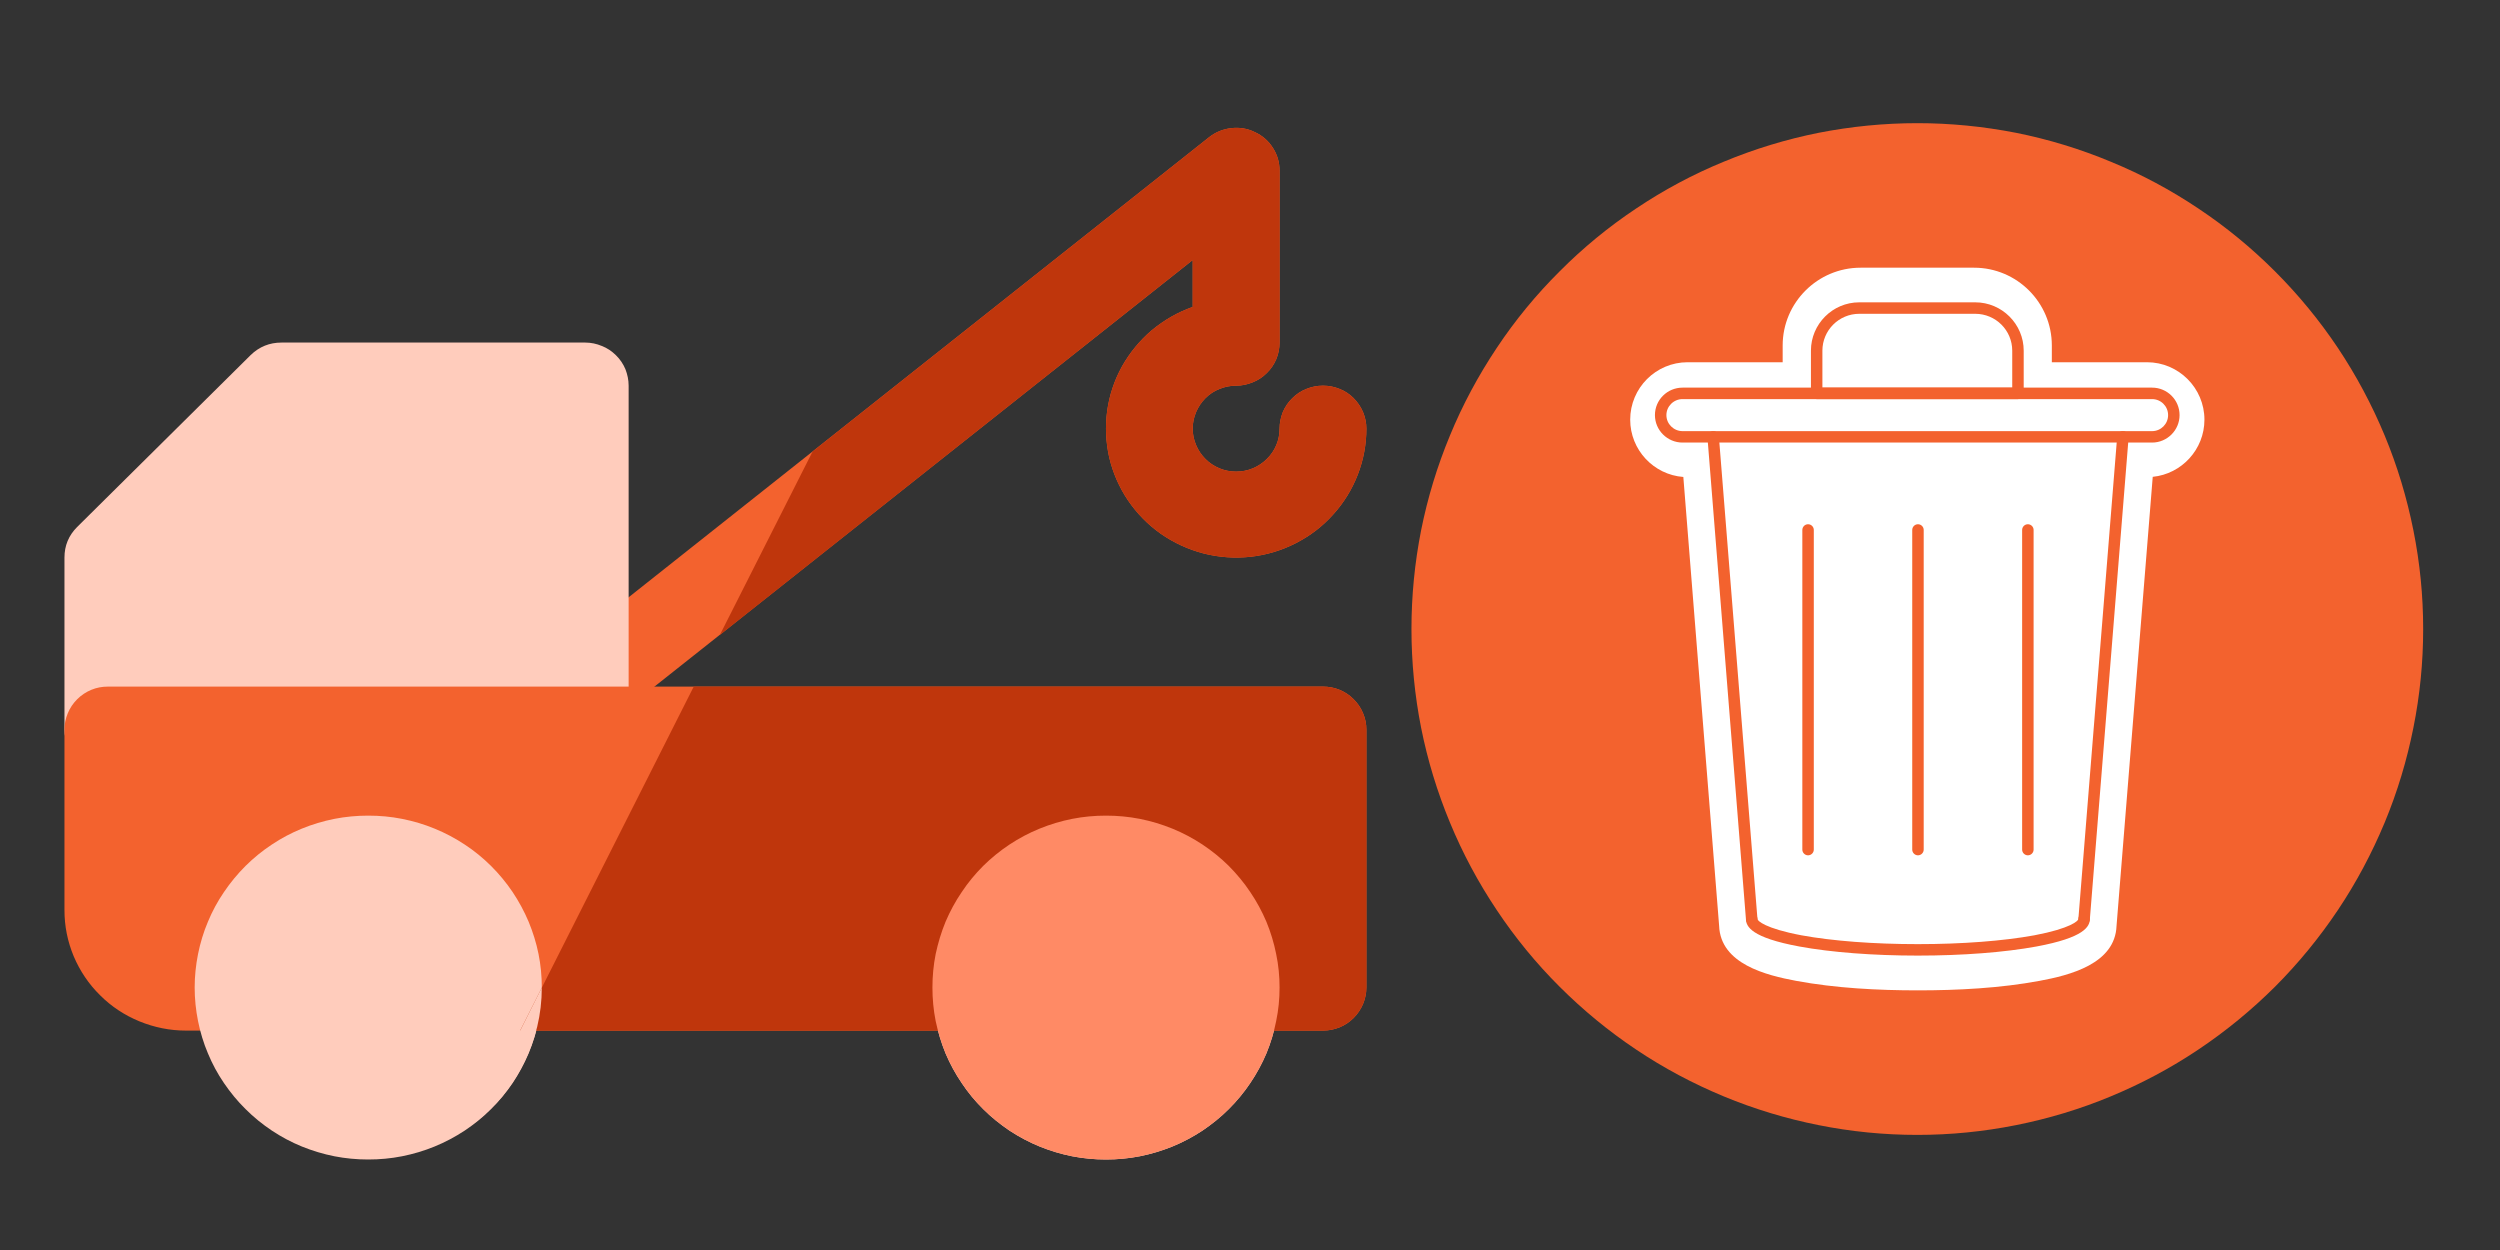 <?xml version="1.0" encoding="UTF-8"?> <svg xmlns="http://www.w3.org/2000/svg" xmlns:xlink="http://www.w3.org/1999/xlink" width="100" zoomAndPan="magnify" viewBox="0 0 75 37.5" height="50" preserveAspectRatio="xMidYMid meet" version="1.0"><rect x="0" y="0" width="75" height="37.5" fill="#333333" stroke="none"/><defs><clipPath id="949b99b845"><path d="M 16 3.699 L 41 3.699 L 41 22 L 16 22 Z M 16 3.699 " clip-rule="nonzero"></path></clipPath><clipPath id="2eac94a559"><path d="M 1.848 10 L 19 10 L 19 24 L 1.848 24 Z M 1.848 10 " clip-rule="nonzero"></path></clipPath><clipPath id="b1cd03baac"><path d="M 1.848 20 L 41 20 L 41 31 L 1.848 31 Z M 1.848 20 " clip-rule="nonzero"></path></clipPath><clipPath id="bdfd76a8f8"><path d="M 5 24 L 17 24 L 17 34.785 L 5 34.785 Z M 5 24 " clip-rule="nonzero"></path></clipPath><clipPath id="e1ebc0e319"><path d="M 27 24 L 39 24 L 39 34.785 L 27 34.785 Z M 27 24 " clip-rule="nonzero"></path></clipPath><clipPath id="1917720f4b"><path d="M 21 3.699 L 41 3.699 L 41 20 L 21 20 Z M 21 3.699 " clip-rule="nonzero"></path></clipPath><clipPath id="bd634c75d3"><path d="M 27 24 L 39 24 L 39 34.785 L 27 34.785 Z M 27 24 " clip-rule="nonzero"></path></clipPath><clipPath id="3a8ceef30c"><path d="M 42.348 3.699 L 72.695 3.699 L 72.695 34.047 L 42.348 34.047 Z M 42.348 3.699 " clip-rule="nonzero"></path></clipPath></defs><g clip-path="url(#949b99b845)"><path fill="#f3622e" d="M 17.559 21.887 C 17.281 21.887 17.031 21.805 16.809 21.648 C 16.582 21.488 16.426 21.281 16.336 21.023 C 16.246 20.766 16.238 20.504 16.312 20.242 C 16.391 19.98 16.535 19.762 16.75 19.59 L 36.277 4.113 C 36.473 3.961 36.695 3.871 36.941 3.844 C 37.191 3.816 37.426 3.855 37.648 3.965 C 37.875 4.07 38.055 4.227 38.188 4.438 C 38.32 4.645 38.387 4.871 38.387 5.121 L 38.387 10.277 C 38.387 10.449 38.355 10.613 38.289 10.773 C 38.223 10.93 38.129 11.07 38.004 11.191 C 37.883 11.312 37.742 11.406 37.582 11.469 C 37.422 11.535 37.258 11.57 37.086 11.57 C 36.914 11.57 36.746 11.602 36.586 11.668 C 36.426 11.73 36.285 11.824 36.164 11.945 C 36.043 12.066 35.949 12.207 35.883 12.363 C 35.816 12.523 35.781 12.688 35.781 12.859 C 35.781 13.031 35.816 13.195 35.883 13.352 C 35.949 13.512 36.043 13.648 36.164 13.77 C 36.285 13.891 36.426 13.984 36.586 14.051 C 36.746 14.117 36.914 14.148 37.086 14.148 C 37.258 14.148 37.422 14.117 37.582 14.051 C 37.742 13.984 37.883 13.891 38.004 13.77 C 38.129 13.648 38.223 13.512 38.289 13.352 C 38.355 13.195 38.387 13.031 38.387 12.859 C 38.387 12.688 38.422 12.523 38.484 12.363 C 38.551 12.207 38.645 12.066 38.77 11.945 C 38.891 11.824 39.031 11.73 39.191 11.668 C 39.352 11.602 39.516 11.57 39.688 11.57 C 39.863 11.57 40.027 11.602 40.188 11.668 C 40.348 11.73 40.488 11.824 40.609 11.945 C 40.73 12.066 40.824 12.207 40.891 12.363 C 40.957 12.523 40.992 12.688 40.992 12.859 C 40.992 13.332 40.906 13.793 40.734 14.238 C 40.562 14.68 40.316 15.082 39.996 15.434 C 39.68 15.789 39.305 16.074 38.879 16.293 C 38.453 16.512 38 16.648 37.523 16.703 C 37.047 16.754 36.578 16.723 36.113 16.605 C 35.648 16.484 35.223 16.289 34.828 16.016 C 34.438 15.742 34.109 15.406 33.84 15.012 C 33.574 14.617 33.387 14.188 33.277 13.727 C 33.172 13.262 33.152 12.797 33.215 12.324 C 33.281 11.855 33.43 11.41 33.66 10.992 C 33.895 10.578 34.191 10.215 34.555 9.906 C 34.922 9.602 35.332 9.367 35.781 9.207 L 35.781 7.801 L 18.363 21.605 C 18.129 21.793 17.859 21.887 17.559 21.887 Z M 17.559 21.887 " fill-opacity="1" fill-rule="nonzero"></path></g><g clip-path="url(#2eac94a559)"><path fill="#ffccbc" d="M 17.559 10.277 L 8.445 10.277 C 8.086 10.277 7.777 10.402 7.52 10.652 L 2.312 15.812 C 2.059 16.066 1.934 16.371 1.934 16.727 L 1.934 21.887 C 1.934 22.059 1.969 22.223 2.035 22.383 C 2.102 22.539 2.195 22.68 2.316 22.801 C 2.438 22.922 2.578 23.016 2.738 23.078 C 2.898 23.145 3.062 23.176 3.238 23.176 L 17.559 23.176 C 17.73 23.176 17.895 23.145 18.055 23.078 C 18.215 23.016 18.355 22.922 18.477 22.801 C 18.602 22.68 18.695 22.539 18.762 22.383 C 18.824 22.223 18.859 22.059 18.859 21.887 L 18.859 11.57 C 18.859 11.398 18.824 11.234 18.762 11.074 C 18.695 10.918 18.602 10.777 18.477 10.656 C 18.355 10.535 18.215 10.441 18.055 10.379 C 17.895 10.312 17.73 10.277 17.559 10.277 Z M 17.559 10.277 " fill-opacity="1" fill-rule="nonzero"></path></g><g clip-path="url(#b1cd03baac)"><path fill="#f3622e" d="M 39.688 20.598 L 3.238 20.598 C 3.062 20.598 2.898 20.629 2.738 20.695 C 2.578 20.762 2.438 20.855 2.316 20.977 C 2.195 21.098 2.102 21.234 2.035 21.395 C 1.969 21.551 1.934 21.715 1.934 21.887 L 1.934 27.305 C 1.934 27.785 2.027 28.246 2.211 28.688 C 2.398 29.129 2.66 29.52 3.004 29.859 C 3.344 30.199 3.738 30.457 4.184 30.641 C 4.633 30.824 5.098 30.918 5.582 30.918 L 7.141 30.918 C 7.316 30.918 7.48 30.883 7.641 30.82 C 7.801 30.754 7.941 30.66 8.062 30.539 C 8.184 30.418 8.277 30.277 8.344 30.121 C 8.41 29.961 8.445 29.797 8.445 29.625 C 8.445 29.285 8.512 28.957 8.641 28.641 C 8.773 28.324 8.961 28.043 9.207 27.801 C 9.449 27.562 9.734 27.375 10.051 27.242 C 10.371 27.113 10.703 27.047 11.047 27.047 C 11.395 27.047 11.727 27.113 12.043 27.242 C 12.363 27.375 12.645 27.562 12.891 27.801 C 13.133 28.043 13.32 28.324 13.453 28.641 C 13.586 28.957 13.652 29.285 13.652 29.625 C 13.652 29.797 13.684 29.961 13.75 30.121 C 13.816 30.277 13.91 30.418 14.031 30.539 C 14.156 30.66 14.297 30.754 14.457 30.82 C 14.613 30.883 14.781 30.918 14.953 30.918 L 29.273 30.918 C 29.445 30.918 29.613 30.883 29.773 30.82 C 29.934 30.754 30.074 30.66 30.195 30.539 C 30.316 30.418 30.41 30.277 30.477 30.121 C 30.543 29.961 30.574 29.797 30.574 29.625 C 30.574 29.285 30.641 28.957 30.773 28.641 C 30.906 28.324 31.094 28.043 31.34 27.801 C 31.582 27.562 31.863 27.375 32.184 27.242 C 32.504 27.113 32.836 27.047 33.18 27.047 C 33.523 27.047 33.855 27.113 34.176 27.242 C 34.496 27.375 34.777 27.562 35.02 27.801 C 35.266 28.043 35.453 28.324 35.586 28.641 C 35.719 28.957 35.781 29.285 35.781 29.625 C 35.781 29.797 35.816 29.961 35.883 30.121 C 35.949 30.277 36.043 30.418 36.164 30.539 C 36.285 30.66 36.426 30.754 36.586 30.82 C 36.746 30.883 36.914 30.918 37.086 30.918 L 39.688 30.918 C 39.863 30.918 40.027 30.883 40.188 30.82 C 40.348 30.754 40.488 30.66 40.609 30.539 C 40.73 30.418 40.824 30.277 40.891 30.121 C 40.957 29.961 40.992 29.797 40.992 29.625 L 40.992 21.887 C 40.992 21.715 40.957 21.551 40.891 21.395 C 40.824 21.234 40.73 21.098 40.609 20.977 C 40.488 20.855 40.348 20.762 40.188 20.695 C 40.027 20.629 39.863 20.598 39.688 20.598 Z M 39.688 20.598 " fill-opacity="1" fill-rule="nonzero"></path></g><g clip-path="url(#bdfd76a8f8)"><path fill="#ffccbc" d="M 16.254 29.625 C 16.254 29.965 16.223 30.301 16.156 30.633 C 16.09 30.965 15.988 31.289 15.859 31.602 C 15.727 31.914 15.566 32.211 15.379 32.492 C 15.188 32.773 14.973 33.035 14.73 33.273 C 14.488 33.516 14.227 33.727 13.941 33.918 C 13.656 34.105 13.355 34.266 13.039 34.395 C 12.727 34.523 12.398 34.621 12.062 34.688 C 11.73 34.754 11.391 34.785 11.047 34.785 C 10.707 34.785 10.367 34.754 10.031 34.688 C 9.695 34.621 9.371 34.523 9.055 34.395 C 8.738 34.266 8.438 34.105 8.156 33.918 C 7.871 33.727 7.609 33.516 7.367 33.273 C 7.125 33.035 6.91 32.773 6.719 32.492 C 6.527 32.211 6.367 31.914 6.238 31.602 C 6.105 31.289 6.008 30.965 5.941 30.633 C 5.875 30.301 5.84 29.965 5.84 29.625 C 5.84 29.289 5.875 28.953 5.941 28.621 C 6.008 28.289 6.105 27.965 6.238 27.652 C 6.367 27.34 6.527 27.043 6.719 26.762 C 6.91 26.48 7.125 26.219 7.367 25.977 C 7.609 25.738 7.871 25.523 8.156 25.336 C 8.438 25.148 8.738 24.988 9.055 24.859 C 9.371 24.73 9.695 24.633 10.031 24.566 C 10.367 24.5 10.707 24.469 11.047 24.469 C 11.391 24.469 11.73 24.5 12.062 24.566 C 12.398 24.633 12.727 24.73 13.039 24.859 C 13.355 24.988 13.656 25.148 13.941 25.336 C 14.227 25.523 14.488 25.738 14.73 25.977 C 14.973 26.219 15.188 26.48 15.379 26.762 C 15.566 27.043 15.727 27.34 15.859 27.652 C 15.988 27.965 16.09 28.289 16.156 28.621 C 16.223 28.953 16.254 29.289 16.254 29.625 Z M 16.254 29.625 " fill-opacity="1" fill-rule="nonzero"></path></g><g clip-path="url(#e1ebc0e319)"><path fill="#ffccbc" d="M 38.387 29.625 C 38.387 29.965 38.355 30.301 38.285 30.633 C 38.219 30.965 38.121 31.289 37.992 31.602 C 37.859 31.914 37.699 32.211 37.508 32.492 C 37.32 32.773 37.102 33.035 36.863 33.273 C 36.621 33.516 36.355 33.727 36.074 33.918 C 35.789 34.105 35.488 34.266 35.172 34.395 C 34.855 34.523 34.531 34.621 34.195 34.688 C 33.859 34.754 33.52 34.785 33.18 34.785 C 32.836 34.785 32.5 34.754 32.164 34.688 C 31.828 34.621 31.504 34.523 31.188 34.395 C 30.871 34.266 30.57 34.105 30.285 33.918 C 30.004 33.727 29.738 33.516 29.496 33.273 C 29.254 33.035 29.039 32.773 28.852 32.492 C 28.66 32.211 28.5 31.914 28.367 31.602 C 28.238 31.289 28.141 30.965 28.07 30.633 C 28.004 30.301 27.973 29.965 27.973 29.625 C 27.973 29.289 28.004 28.953 28.07 28.621 C 28.141 28.289 28.238 27.965 28.367 27.652 C 28.5 27.34 28.66 27.043 28.852 26.762 C 29.039 26.48 29.254 26.219 29.496 25.977 C 29.738 25.738 30.004 25.523 30.285 25.336 C 30.57 25.148 30.871 24.988 31.188 24.859 C 31.504 24.73 31.828 24.633 32.164 24.566 C 32.5 24.5 32.836 24.469 33.18 24.469 C 33.52 24.469 33.859 24.5 34.195 24.566 C 34.531 24.633 34.855 24.73 35.172 24.859 C 35.488 24.988 35.789 25.148 36.074 25.336 C 36.355 25.523 36.621 25.738 36.863 25.977 C 37.102 26.219 37.32 26.48 37.508 26.762 C 37.699 27.043 37.859 27.34 37.992 27.652 C 38.121 27.965 38.219 28.289 38.285 28.621 C 38.355 28.953 38.387 29.289 38.387 29.625 Z M 38.387 29.625 " fill-opacity="1" fill-rule="nonzero"></path></g><g clip-path="url(#1917720f4b)"><path fill="#bf360c" d="M 39.688 11.57 C 39.516 11.57 39.352 11.602 39.191 11.668 C 39.031 11.73 38.891 11.824 38.77 11.945 C 38.645 12.066 38.551 12.207 38.484 12.363 C 38.422 12.523 38.387 12.688 38.387 12.859 C 38.387 13.031 38.355 13.195 38.289 13.352 C 38.223 13.512 38.129 13.648 38.004 13.77 C 37.883 13.891 37.742 13.984 37.582 14.051 C 37.422 14.117 37.258 14.148 37.086 14.148 C 36.914 14.148 36.746 14.117 36.586 14.051 C 36.426 13.984 36.285 13.891 36.164 13.77 C 36.043 13.648 35.949 13.512 35.883 13.352 C 35.816 13.195 35.781 13.031 35.781 12.859 C 35.781 12.688 35.816 12.523 35.883 12.363 C 35.949 12.207 36.043 12.066 36.164 11.945 C 36.285 11.824 36.426 11.73 36.586 11.668 C 36.746 11.602 36.914 11.57 37.086 11.57 C 37.258 11.57 37.422 11.535 37.582 11.469 C 37.742 11.406 37.883 11.312 38.004 11.191 C 38.129 11.07 38.223 10.93 38.289 10.773 C 38.355 10.613 38.387 10.449 38.387 10.277 L 38.387 5.121 C 38.387 4.871 38.32 4.645 38.188 4.438 C 38.055 4.227 37.875 4.07 37.648 3.965 C 37.426 3.855 37.191 3.816 36.941 3.844 C 36.695 3.871 36.473 3.961 36.277 4.113 L 24.379 13.543 L 21.594 19.051 L 35.781 7.801 L 35.781 9.207 C 35.332 9.367 34.922 9.602 34.555 9.906 C 34.191 10.215 33.895 10.578 33.66 10.992 C 33.43 11.41 33.281 11.855 33.215 12.324 C 33.152 12.797 33.172 13.262 33.277 13.727 C 33.387 14.188 33.574 14.617 33.84 15.012 C 34.109 15.406 34.438 15.742 34.828 16.016 C 35.223 16.289 35.648 16.484 36.113 16.605 C 36.578 16.723 37.047 16.754 37.523 16.703 C 38 16.648 38.453 16.512 38.879 16.293 C 39.305 16.074 39.68 15.789 39.996 15.434 C 40.316 15.082 40.562 14.68 40.734 14.238 C 40.906 13.793 40.992 13.332 40.992 12.859 C 40.992 12.688 40.957 12.523 40.891 12.363 C 40.824 12.207 40.73 12.066 40.609 11.945 C 40.488 11.824 40.348 11.73 40.188 11.668 C 40.027 11.602 39.863 11.57 39.688 11.57 Z M 39.688 11.57 " fill-opacity="1" fill-rule="nonzero"></path></g><path fill="#bf360c" d="M 39.688 20.598 L 20.812 20.598 L 15.605 30.918 L 29.273 30.918 C 29.445 30.918 29.613 30.883 29.773 30.82 C 29.934 30.754 30.074 30.66 30.195 30.539 C 30.316 30.418 30.41 30.277 30.477 30.121 C 30.543 29.961 30.574 29.797 30.574 29.625 C 30.574 29.285 30.641 28.957 30.773 28.641 C 30.906 28.324 31.094 28.043 31.34 27.801 C 31.582 27.562 31.863 27.375 32.184 27.242 C 32.504 27.113 32.836 27.047 33.18 27.047 C 33.523 27.047 33.855 27.113 34.176 27.242 C 34.496 27.375 34.777 27.562 35.02 27.801 C 35.266 28.043 35.453 28.324 35.586 28.641 C 35.719 28.957 35.781 29.285 35.781 29.625 C 35.781 29.797 35.816 29.961 35.883 30.121 C 35.949 30.277 36.043 30.418 36.164 30.539 C 36.285 30.66 36.426 30.754 36.586 30.82 C 36.746 30.883 36.914 30.918 37.086 30.918 L 39.688 30.918 C 39.863 30.918 40.027 30.883 40.188 30.82 C 40.348 30.754 40.488 30.66 40.609 30.539 C 40.73 30.418 40.824 30.277 40.891 30.121 C 40.957 29.961 40.992 29.797 40.992 29.625 L 40.992 21.887 C 40.992 21.715 40.957 21.551 40.891 21.395 C 40.824 21.234 40.73 21.098 40.609 20.977 C 40.488 20.855 40.348 20.762 40.188 20.695 C 40.027 20.629 39.863 20.598 39.688 20.598 Z M 39.688 20.598 " fill-opacity="1" fill-rule="nonzero"></path><path fill="#ffccbc" d="M 16.254 29.625 L 14.199 33.715 C 14.844 33.23 15.348 32.629 15.707 31.91 C 16.07 31.191 16.254 30.43 16.254 29.625 Z M 16.254 29.625 " fill-opacity="1" fill-rule="nonzero"></path><g clip-path="url(#bd634c75d3)"><path fill="#ff8a65" d="M 38.387 29.625 C 38.387 29.965 38.355 30.301 38.285 30.633 C 38.219 30.965 38.121 31.289 37.992 31.602 C 37.859 31.914 37.699 32.211 37.508 32.492 C 37.32 32.773 37.102 33.035 36.863 33.273 C 36.621 33.516 36.355 33.727 36.074 33.918 C 35.789 34.105 35.488 34.266 35.172 34.395 C 34.855 34.523 34.531 34.621 34.195 34.688 C 33.859 34.754 33.52 34.785 33.18 34.785 C 32.836 34.785 32.5 34.754 32.164 34.688 C 31.828 34.621 31.504 34.523 31.188 34.395 C 30.871 34.266 30.57 34.105 30.285 33.918 C 30.004 33.727 29.738 33.516 29.496 33.273 C 29.254 33.035 29.039 32.773 28.852 32.492 C 28.66 32.211 28.5 31.914 28.367 31.602 C 28.238 31.289 28.141 30.965 28.07 30.633 C 28.004 30.301 27.973 29.965 27.973 29.625 C 27.973 29.289 28.004 28.953 28.07 28.621 C 28.141 28.289 28.238 27.965 28.367 27.652 C 28.5 27.34 28.66 27.043 28.852 26.762 C 29.039 26.48 29.254 26.219 29.496 25.977 C 29.738 25.738 30.004 25.523 30.285 25.336 C 30.57 25.148 30.871 24.988 31.188 24.859 C 31.504 24.73 31.828 24.633 32.164 24.566 C 32.5 24.5 32.836 24.469 33.18 24.469 C 33.52 24.469 33.859 24.5 34.195 24.566 C 34.531 24.633 34.855 24.73 35.172 24.859 C 35.488 24.988 35.789 25.148 36.074 25.336 C 36.355 25.523 36.621 25.738 36.863 25.977 C 37.102 26.219 37.32 26.48 37.508 26.762 C 37.699 27.043 37.859 27.34 37.992 27.652 C 38.121 27.965 38.219 28.289 38.285 28.621 C 38.355 28.953 38.387 29.289 38.387 29.625 Z M 38.387 29.625 " fill-opacity="1" fill-rule="nonzero"></path></g><g clip-path="url(#3a8ceef30c)"><path fill="#f3622e" d="M 72.695 18.871 C 72.695 19.867 72.598 20.855 72.402 21.832 C 72.207 22.809 71.922 23.758 71.539 24.68 C 71.156 25.598 70.691 26.473 70.137 27.301 C 69.582 28.129 68.953 28.898 68.25 29.602 C 67.543 30.305 66.777 30.934 65.949 31.488 C 65.121 32.043 64.246 32.508 63.324 32.891 C 62.406 33.273 61.457 33.559 60.48 33.754 C 59.5 33.949 58.516 34.047 57.52 34.047 C 56.523 34.047 55.535 33.949 54.559 33.754 C 53.582 33.559 52.633 33.273 51.711 32.891 C 50.789 32.508 49.914 32.043 49.086 31.488 C 48.258 30.934 47.492 30.305 46.789 29.602 C 46.082 28.898 45.453 28.129 44.902 27.301 C 44.348 26.473 43.879 25.598 43.5 24.68 C 43.117 23.758 42.828 22.809 42.633 21.832 C 42.441 20.855 42.344 19.867 42.344 18.871 C 42.344 17.875 42.441 16.887 42.633 15.91 C 42.828 14.934 43.117 13.984 43.5 13.062 C 43.879 12.141 44.348 11.27 44.902 10.438 C 45.453 9.609 46.082 8.844 46.789 8.141 C 47.492 7.434 48.258 6.805 49.086 6.254 C 49.914 5.699 50.789 5.23 51.711 4.852 C 52.633 4.469 53.582 4.18 54.559 3.984 C 55.535 3.793 56.523 3.695 57.52 3.695 C 58.516 3.695 59.5 3.793 60.48 3.984 C 61.457 4.18 62.406 4.469 63.324 4.852 C 64.246 5.23 65.121 5.699 65.949 6.254 C 66.777 6.805 67.543 7.434 68.25 8.141 C 68.953 8.844 69.582 9.609 70.137 10.438 C 70.691 11.27 71.156 12.141 71.539 13.062 C 71.922 13.984 72.207 14.934 72.402 15.91 C 72.598 16.887 72.695 17.875 72.695 18.871 Z M 72.695 18.871 " fill-opacity="1" fill-rule="nonzero"></path></g><path fill="#ffffff" d="M 64.582 14.305 L 63.496 27.777 C 63.453 28.918 62.09 29.258 61.184 29.426 C 60.008 29.645 58.73 29.711 57.535 29.711 C 56.34 29.711 55.062 29.645 53.887 29.426 C 52.984 29.258 51.617 28.918 51.574 27.777 L 50.5 14.309 C 49.609 14.242 48.906 13.496 48.906 12.59 C 48.906 11.641 49.676 10.867 50.629 10.867 L 53.48 10.867 L 53.48 10.363 C 53.48 9.078 54.531 8.031 55.816 8.031 L 59.223 8.031 C 60.508 8.031 61.555 9.078 61.555 10.363 L 61.555 10.867 L 64.41 10.867 C 65.359 10.867 66.133 11.641 66.133 12.59 C 66.133 13.484 65.449 14.219 64.582 14.305 Z M 64.582 14.305 " fill-opacity="1" fill-rule="evenodd"></path><path fill="#f3622e" d="M 54.242 25.66 C 54.148 25.66 54.07 25.582 54.07 25.488 L 54.07 15.898 C 54.07 15.805 54.148 15.727 54.242 15.727 C 54.336 15.727 54.414 15.805 54.414 15.898 L 54.414 25.488 C 54.414 25.582 54.336 25.66 54.242 25.66 Z M 54.242 25.66 " fill-opacity="1" fill-rule="nonzero"></path><path fill="#f3622e" d="M 57.539 25.66 C 57.445 25.66 57.367 25.582 57.367 25.488 L 57.367 15.898 C 57.367 15.805 57.445 15.727 57.539 15.727 C 57.633 15.727 57.711 15.805 57.711 15.898 L 57.711 25.488 C 57.711 25.582 57.633 25.66 57.539 25.66 Z M 57.539 25.66 " fill-opacity="1" fill-rule="nonzero"></path><path fill="#f3622e" d="M 60.836 25.66 C 60.742 25.66 60.664 25.582 60.664 25.488 L 60.664 15.898 C 60.664 15.805 60.742 15.727 60.836 15.727 C 60.93 15.727 61.008 15.805 61.008 15.898 L 61.008 25.488 C 61.008 25.582 60.93 25.66 60.836 25.66 Z M 60.836 25.66 " fill-opacity="1" fill-rule="nonzero"></path><path fill="#f3622e" d="M 54.672 11.629 L 60.367 11.629 L 60.367 10.52 C 60.367 9.91 59.871 9.414 59.258 9.414 L 55.777 9.414 C 55.168 9.414 54.672 9.91 54.672 10.52 Z M 60.539 11.973 L 54.5 11.973 C 54.406 11.973 54.328 11.895 54.328 11.801 L 54.328 10.52 C 54.328 9.723 54.977 9.07 55.777 9.07 L 59.258 9.07 C 60.059 9.07 60.711 9.723 60.711 10.52 L 60.711 11.801 C 60.711 11.895 60.633 11.973 60.539 11.973 Z M 60.539 11.973 " fill-opacity="1" fill-rule="nonzero"></path><path fill="#f3622e" d="M 50.477 11.973 C 50.211 11.973 49.992 12.188 49.992 12.453 C 49.992 12.719 50.211 12.934 50.477 12.934 L 64.562 12.934 C 64.828 12.934 65.043 12.719 65.043 12.453 C 65.043 12.188 64.828 11.973 64.562 11.973 Z M 64.562 13.277 L 50.477 13.277 C 50.02 13.277 49.648 12.906 49.648 12.453 C 49.648 11.996 50.02 11.629 50.477 11.629 L 64.562 11.629 C 65.016 11.629 65.387 11.996 65.387 12.453 C 65.387 12.906 65.016 13.277 64.562 13.277 Z M 64.562 13.277 " fill-opacity="1" fill-rule="nonzero"></path><path fill="#f3622e" d="M 57.535 28.668 C 56.195 28.668 54.93 28.57 53.98 28.395 C 52.543 28.129 52.379 27.797 52.379 27.57 C 52.379 27.477 52.453 27.398 52.551 27.398 C 52.645 27.398 52.723 27.477 52.723 27.57 C 52.723 27.621 52.945 27.852 54.043 28.059 C 54.973 28.23 56.215 28.324 57.535 28.324 C 58.859 28.324 60.098 28.23 61.031 28.059 C 62.125 27.852 62.352 27.621 62.352 27.57 C 62.352 27.477 62.426 27.398 62.523 27.398 C 62.617 27.398 62.695 27.477 62.695 27.57 C 62.695 27.797 62.527 28.129 61.094 28.395 C 60.141 28.57 58.879 28.668 57.535 28.668 Z M 57.535 28.668 " fill-opacity="1" fill-rule="nonzero"></path><path fill="#f3622e" d="M 62.523 27.742 C 62.52 27.742 62.512 27.742 62.508 27.742 C 62.414 27.734 62.344 27.652 62.352 27.559 L 63.516 13.09 C 63.523 12.996 63.605 12.926 63.699 12.934 C 63.797 12.941 63.867 13.023 63.859 13.117 L 62.695 27.586 C 62.688 27.676 62.609 27.742 62.523 27.742 Z M 52.551 27.742 C 52.461 27.742 52.387 27.676 52.379 27.586 L 51.223 13.117 C 51.215 13.023 51.289 12.941 51.383 12.934 C 51.477 12.926 51.559 12.996 51.566 13.09 L 52.723 27.559 C 52.73 27.652 52.656 27.734 52.562 27.742 C 52.559 27.742 52.555 27.742 52.551 27.742 Z M 52.551 27.742 " fill-opacity="1" fill-rule="nonzero"></path></svg> 